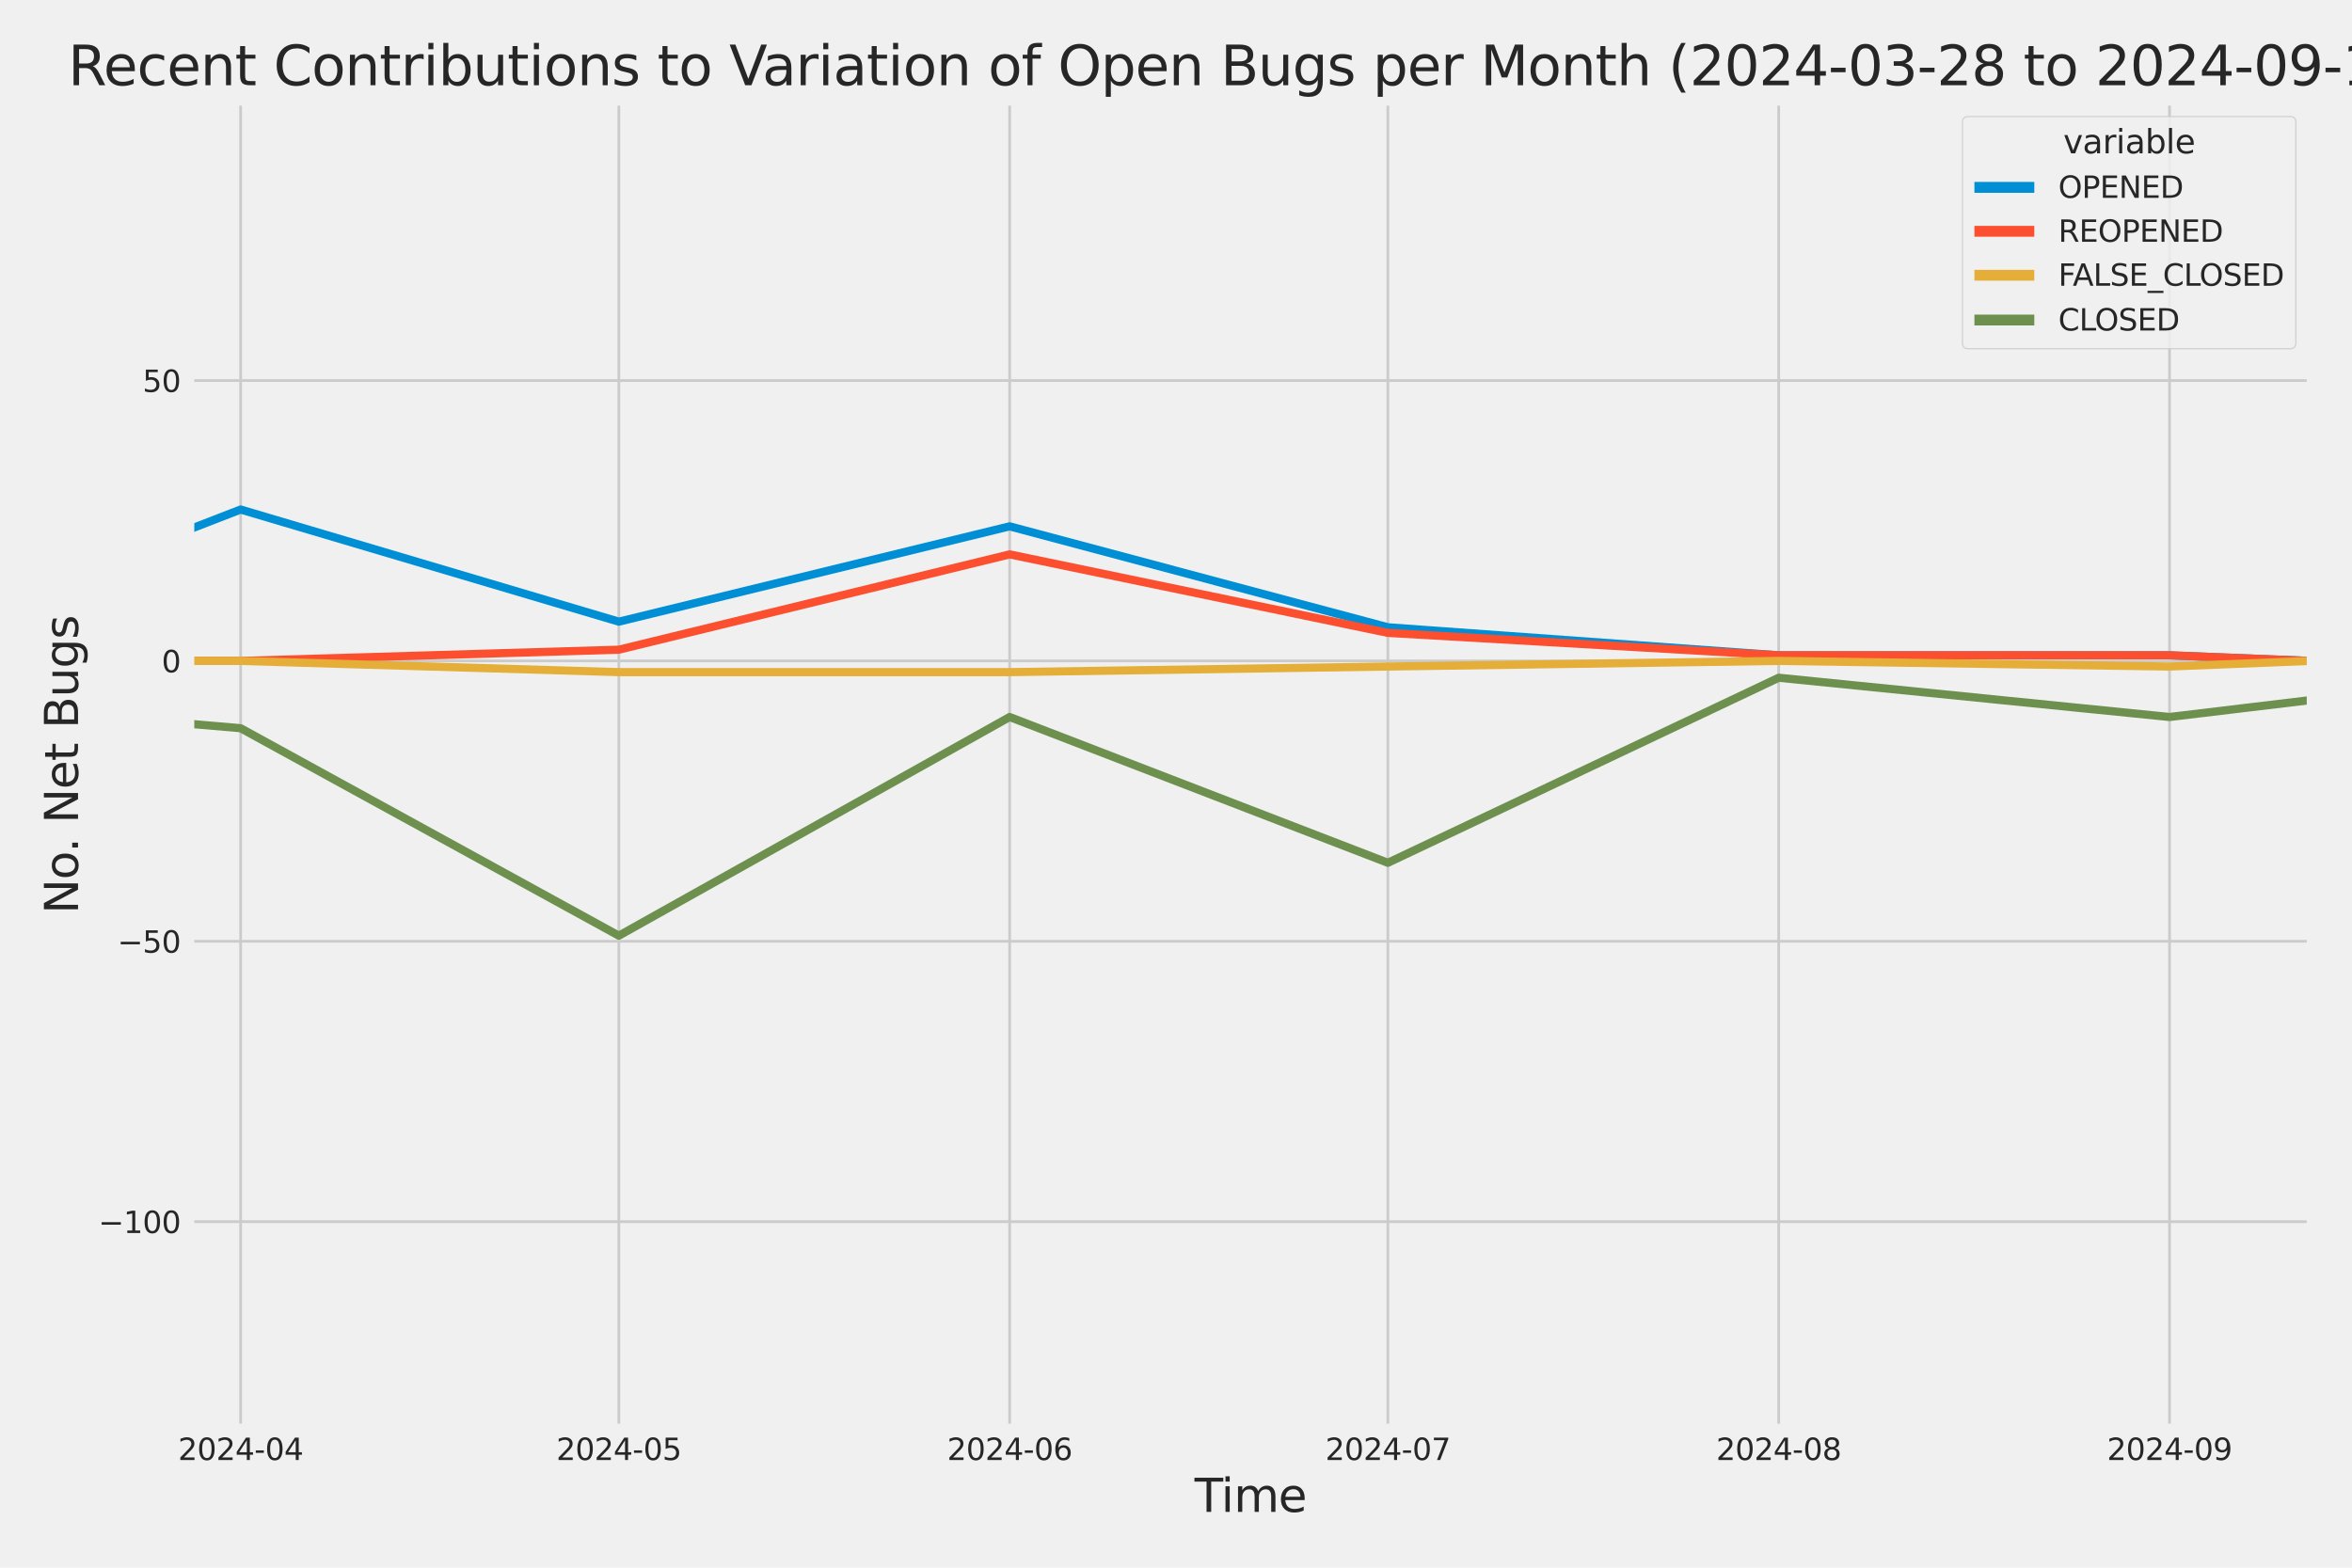 <?xml version="1.0" encoding="utf-8" standalone="no"?>
<!DOCTYPE svg PUBLIC "-//W3C//DTD SVG 1.1//EN"
  "http://www.w3.org/Graphics/SVG/1.1/DTD/svg11.dtd">
<svg xmlns:xlink="http://www.w3.org/1999/xlink" width="864pt" height="576pt" viewBox="0 0 864 576" xmlns="http://www.w3.org/2000/svg" version="1.1">
 <defs>
  <style type="text/css">*{stroke-linejoin: round; stroke-linecap: butt}</style>
 </defs>
 <g id="figure_1">
  <g id="patch_1">
   <path d="M 0 576 
L 864 576 
L 864 0 
L 0 0 
z
" style="fill: #f0f0f0"/>
  </g>
  <g id="axes_1">
   <g id="patch_2">
    <path d="M 69.87 524.58 
L 848.88 524.58 
L 848.88 37.32 
L 69.87 37.32 
z
" style="fill: #f0f0f0"/>
   </g>
   <g id="matplotlib.axis_1">
    <g id="xtick_1">
     <g id="line2d_1">
      <path d="M 88.395 524.58 
L 88.395 37.32 
" clip-path="url(#p921f46375c)" style="fill: none; stroke: #cbcbcb"/>
     </g>
     <g id="text_1">
      <!-- 2024-04 -->
      <g style="fill: #262626" transform="translate(65.414 536.438)scale(0.11 -0.11)">
       <defs>
        <path id="DejaVuSans-32" d="M 1228 531 
L 3431 531 
L 3431 0 
L 469 0 
L 469 531 
Q 828 903 1448 1529 
Q 2069 2156 2228 2338 
Q 2531 2678 2651 2914 
Q 2772 3150 2772 3378 
Q 2772 3750 2511 3984 
Q 2250 4219 1831 4219 
Q 1534 4219 1204 4116 
Q 875 4013 500 3803 
L 500 4441 
Q 881 4594 1212 4672 
Q 1544 4750 1819 4750 
Q 2544 4750 2975 4387 
Q 3406 4025 3406 3419 
Q 3406 3131 3298 2873 
Q 3191 2616 2906 2266 
Q 2828 2175 2409 1742 
Q 1991 1309 1228 531 
z
" transform="scale(0.016)"/>
        <path id="DejaVuSans-30" d="M 2034 4250 
Q 1547 4250 1301 3770 
Q 1056 3291 1056 2328 
Q 1056 1369 1301 889 
Q 1547 409 2034 409 
Q 2525 409 2770 889 
Q 3016 1369 3016 2328 
Q 3016 3291 2770 3770 
Q 2525 4250 2034 4250 
z
M 2034 4750 
Q 2819 4750 3233 4129 
Q 3647 3509 3647 2328 
Q 3647 1150 3233 529 
Q 2819 -91 2034 -91 
Q 1250 -91 836 529 
Q 422 1150 422 2328 
Q 422 3509 836 4129 
Q 1250 4750 2034 4750 
z
" transform="scale(0.016)"/>
        <path id="DejaVuSans-34" d="M 2419 4116 
L 825 1625 
L 2419 1625 
L 2419 4116 
z
M 2253 4666 
L 3047 4666 
L 3047 1625 
L 3713 1625 
L 3713 1100 
L 3047 1100 
L 3047 0 
L 2419 0 
L 2419 1100 
L 313 1100 
L 313 1709 
L 2253 4666 
z
" transform="scale(0.016)"/>
        <path id="DejaVuSans-2d" d="M 313 2009 
L 1997 2009 
L 1997 1497 
L 313 1497 
L 313 2009 
z
" transform="scale(0.016)"/>
       </defs>
       <use xlink:href="#DejaVuSans-32"/>
       <use xlink:href="#DejaVuSans-30" x="63.623"/>
       <use xlink:href="#DejaVuSans-32" x="127.246"/>
       <use xlink:href="#DejaVuSans-34" x="190.869"/>
       <use xlink:href="#DejaVuSans-2d" x="254.492"/>
       <use xlink:href="#DejaVuSans-30" x="290.576"/>
       <use xlink:href="#DejaVuSans-34" x="354.199"/>
      </g>
     </g>
    </g>
    <g id="xtick_2">
     <g id="line2d_2">
      <path d="M 227.331 524.58 
L 227.331 37.32 
" clip-path="url(#p921f46375c)" style="fill: none; stroke: #cbcbcb"/>
     </g>
     <g id="text_2">
      <!-- 2024-05 -->
      <g style="fill: #262626" transform="translate(204.351 536.438)scale(0.11 -0.11)">
       <defs>
        <path id="DejaVuSans-35" d="M 691 4666 
L 3169 4666 
L 3169 4134 
L 1269 4134 
L 1269 2991 
Q 1406 3038 1543 3061 
Q 1681 3084 1819 3084 
Q 2600 3084 3056 2656 
Q 3513 2228 3513 1497 
Q 3513 744 3044 326 
Q 2575 -91 1722 -91 
Q 1428 -91 1123 -41 
Q 819 9 494 109 
L 494 744 
Q 775 591 1075 516 
Q 1375 441 1709 441 
Q 2250 441 2565 725 
Q 2881 1009 2881 1497 
Q 2881 1984 2565 2268 
Q 2250 2553 1709 2553 
Q 1456 2553 1204 2497 
Q 953 2441 691 2322 
L 691 4666 
z
" transform="scale(0.016)"/>
       </defs>
       <use xlink:href="#DejaVuSans-32"/>
       <use xlink:href="#DejaVuSans-30" x="63.623"/>
       <use xlink:href="#DejaVuSans-32" x="127.246"/>
       <use xlink:href="#DejaVuSans-34" x="190.869"/>
       <use xlink:href="#DejaVuSans-2d" x="254.492"/>
       <use xlink:href="#DejaVuSans-30" x="290.576"/>
       <use xlink:href="#DejaVuSans-35" x="354.199"/>
      </g>
     </g>
    </g>
    <g id="xtick_3">
     <g id="line2d_3">
      <path d="M 370.899 524.58 
L 370.899 37.32 
" clip-path="url(#p921f46375c)" style="fill: none; stroke: #cbcbcb"/>
     </g>
     <g id="text_3">
      <!-- 2024-06 -->
      <g style="fill: #262626" transform="translate(347.919 536.438)scale(0.11 -0.11)">
       <defs>
        <path id="DejaVuSans-36" d="M 2113 2584 
Q 1688 2584 1439 2293 
Q 1191 2003 1191 1497 
Q 1191 994 1439 701 
Q 1688 409 2113 409 
Q 2538 409 2786 701 
Q 3034 994 3034 1497 
Q 3034 2003 2786 2293 
Q 2538 2584 2113 2584 
z
M 3366 4563 
L 3366 3988 
Q 3128 4100 2886 4159 
Q 2644 4219 2406 4219 
Q 1781 4219 1451 3797 
Q 1122 3375 1075 2522 
Q 1259 2794 1537 2939 
Q 1816 3084 2150 3084 
Q 2853 3084 3261 2657 
Q 3669 2231 3669 1497 
Q 3669 778 3244 343 
Q 2819 -91 2113 -91 
Q 1303 -91 875 529 
Q 447 1150 447 2328 
Q 447 3434 972 4092 
Q 1497 4750 2381 4750 
Q 2619 4750 2861 4703 
Q 3103 4656 3366 4563 
z
" transform="scale(0.016)"/>
       </defs>
       <use xlink:href="#DejaVuSans-32"/>
       <use xlink:href="#DejaVuSans-30" x="63.623"/>
       <use xlink:href="#DejaVuSans-32" x="127.246"/>
       <use xlink:href="#DejaVuSans-34" x="190.869"/>
       <use xlink:href="#DejaVuSans-2d" x="254.492"/>
       <use xlink:href="#DejaVuSans-30" x="290.576"/>
       <use xlink:href="#DejaVuSans-36" x="354.199"/>
      </g>
     </g>
    </g>
    <g id="xtick_4">
     <g id="line2d_4">
      <path d="M 509.836 524.58 
L 509.836 37.32 
" clip-path="url(#p921f46375c)" style="fill: none; stroke: #cbcbcb"/>
     </g>
     <g id="text_4">
      <!-- 2024-07 -->
      <g style="fill: #262626" transform="translate(486.855 536.438)scale(0.11 -0.11)">
       <defs>
        <path id="DejaVuSans-37" d="M 525 4666 
L 3525 4666 
L 3525 4397 
L 1831 0 
L 1172 0 
L 2766 4134 
L 525 4134 
L 525 4666 
z
" transform="scale(0.016)"/>
       </defs>
       <use xlink:href="#DejaVuSans-32"/>
       <use xlink:href="#DejaVuSans-30" x="63.623"/>
       <use xlink:href="#DejaVuSans-32" x="127.246"/>
       <use xlink:href="#DejaVuSans-34" x="190.869"/>
       <use xlink:href="#DejaVuSans-2d" x="254.492"/>
       <use xlink:href="#DejaVuSans-30" x="290.576"/>
       <use xlink:href="#DejaVuSans-37" x="354.199"/>
      </g>
     </g>
    </g>
    <g id="xtick_5">
     <g id="line2d_5">
      <path d="M 653.404 524.58 
L 653.404 37.32 
" clip-path="url(#p921f46375c)" style="fill: none; stroke: #cbcbcb"/>
     </g>
     <g id="text_5">
      <!-- 2024-08 -->
      <g style="fill: #262626" transform="translate(630.423 536.438)scale(0.11 -0.11)">
       <defs>
        <path id="DejaVuSans-38" d="M 2034 2216 
Q 1584 2216 1326 1975 
Q 1069 1734 1069 1313 
Q 1069 891 1326 650 
Q 1584 409 2034 409 
Q 2484 409 2743 651 
Q 3003 894 3003 1313 
Q 3003 1734 2745 1975 
Q 2488 2216 2034 2216 
z
M 1403 2484 
Q 997 2584 770 2862 
Q 544 3141 544 3541 
Q 544 4100 942 4425 
Q 1341 4750 2034 4750 
Q 2731 4750 3128 4425 
Q 3525 4100 3525 3541 
Q 3525 3141 3298 2862 
Q 3072 2584 2669 2484 
Q 3125 2378 3379 2068 
Q 3634 1759 3634 1313 
Q 3634 634 3220 271 
Q 2806 -91 2034 -91 
Q 1263 -91 848 271 
Q 434 634 434 1313 
Q 434 1759 690 2068 
Q 947 2378 1403 2484 
z
M 1172 3481 
Q 1172 3119 1398 2916 
Q 1625 2713 2034 2713 
Q 2441 2713 2670 2916 
Q 2900 3119 2900 3481 
Q 2900 3844 2670 4047 
Q 2441 4250 2034 4250 
Q 1625 4250 1398 4047 
Q 1172 3844 1172 3481 
z
" transform="scale(0.016)"/>
       </defs>
       <use xlink:href="#DejaVuSans-32"/>
       <use xlink:href="#DejaVuSans-30" x="63.623"/>
       <use xlink:href="#DejaVuSans-32" x="127.246"/>
       <use xlink:href="#DejaVuSans-34" x="190.869"/>
       <use xlink:href="#DejaVuSans-2d" x="254.492"/>
       <use xlink:href="#DejaVuSans-30" x="290.576"/>
       <use xlink:href="#DejaVuSans-38" x="354.199"/>
      </g>
     </g>
    </g>
    <g id="xtick_6">
     <g id="line2d_6">
      <path d="M 796.971 524.58 
L 796.971 37.32 
" clip-path="url(#p921f46375c)" style="fill: none; stroke: #cbcbcb"/>
     </g>
     <g id="text_6">
      <!-- 2024-09 -->
      <g style="fill: #262626" transform="translate(773.991 536.438)scale(0.11 -0.11)">
       <defs>
        <path id="DejaVuSans-39" d="M 703 97 
L 703 672 
Q 941 559 1184 500 
Q 1428 441 1663 441 
Q 2288 441 2617 861 
Q 2947 1281 2994 2138 
Q 2813 1869 2534 1725 
Q 2256 1581 1919 1581 
Q 1219 1581 811 2004 
Q 403 2428 403 3163 
Q 403 3881 828 4315 
Q 1253 4750 1959 4750 
Q 2769 4750 3195 4129 
Q 3622 3509 3622 2328 
Q 3622 1225 3098 567 
Q 2575 -91 1691 -91 
Q 1453 -91 1209 -44 
Q 966 3 703 97 
z
M 1959 2075 
Q 2384 2075 2632 2365 
Q 2881 2656 2881 3163 
Q 2881 3666 2632 3958 
Q 2384 4250 1959 4250 
Q 1534 4250 1286 3958 
Q 1038 3666 1038 3163 
Q 1038 2656 1286 2365 
Q 1534 2075 1959 2075 
z
" transform="scale(0.016)"/>
       </defs>
       <use xlink:href="#DejaVuSans-32"/>
       <use xlink:href="#DejaVuSans-30" x="63.623"/>
       <use xlink:href="#DejaVuSans-32" x="127.246"/>
       <use xlink:href="#DejaVuSans-34" x="190.869"/>
       <use xlink:href="#DejaVuSans-2d" x="254.492"/>
       <use xlink:href="#DejaVuSans-30" x="290.576"/>
       <use xlink:href="#DejaVuSans-39" x="354.199"/>
      </g>
     </g>
    </g>
    <g id="text_7">
     <!-- Time -->
     <g style="fill: #262626" transform="translate(438.823 555.491)scale(0.168 -0.168)">
      <defs>
       <path id="DejaVuSans-54" d="M -19 4666 
L 3928 4666 
L 3928 4134 
L 2272 4134 
L 2272 0 
L 1638 0 
L 1638 4134 
L -19 4134 
L -19 4666 
z
" transform="scale(0.016)"/>
       <path id="DejaVuSans-69" d="M 603 3500 
L 1178 3500 
L 1178 0 
L 603 0 
L 603 3500 
z
M 603 4863 
L 1178 4863 
L 1178 4134 
L 603 4134 
L 603 4863 
z
" transform="scale(0.016)"/>
       <path id="DejaVuSans-6d" d="M 3328 2828 
Q 3544 3216 3844 3400 
Q 4144 3584 4550 3584 
Q 5097 3584 5394 3201 
Q 5691 2819 5691 2113 
L 5691 0 
L 5113 0 
L 5113 2094 
Q 5113 2597 4934 2840 
Q 4756 3084 4391 3084 
Q 3944 3084 3684 2787 
Q 3425 2491 3425 1978 
L 3425 0 
L 2847 0 
L 2847 2094 
Q 2847 2600 2669 2842 
Q 2491 3084 2119 3084 
Q 1678 3084 1418 2786 
Q 1159 2488 1159 1978 
L 1159 0 
L 581 0 
L 581 3500 
L 1159 3500 
L 1159 2956 
Q 1356 3278 1631 3431 
Q 1906 3584 2284 3584 
Q 2666 3584 2933 3390 
Q 3200 3197 3328 2828 
z
" transform="scale(0.016)"/>
       <path id="DejaVuSans-65" d="M 3597 1894 
L 3597 1613 
L 953 1613 
Q 991 1019 1311 708 
Q 1631 397 2203 397 
Q 2534 397 2845 478 
Q 3156 559 3463 722 
L 3463 178 
Q 3153 47 2828 -22 
Q 2503 -91 2169 -91 
Q 1331 -91 842 396 
Q 353 884 353 1716 
Q 353 2575 817 3079 
Q 1281 3584 2069 3584 
Q 2775 3584 3186 3129 
Q 3597 2675 3597 1894 
z
M 3022 2063 
Q 3016 2534 2758 2815 
Q 2500 3097 2075 3097 
Q 1594 3097 1305 2825 
Q 1016 2553 972 2059 
L 3022 2063 
z
" transform="scale(0.016)"/>
      </defs>
      <use xlink:href="#DejaVuSans-54"/>
      <use xlink:href="#DejaVuSans-69" x="57.959"/>
      <use xlink:href="#DejaVuSans-6d" x="85.742"/>
      <use xlink:href="#DejaVuSans-65" x="183.154"/>
     </g>
    </g>
   </g>
   <g id="matplotlib.axis_2">
    <g id="ytick_1">
     <g id="line2d_7">
      <path d="M 69.87 448.864 
L 848.88 448.864 
" clip-path="url(#p921f46375c)" style="fill: none; stroke: #cbcbcb"/>
     </g>
     <g id="text_8">
      <!-- −100 -->
      <g style="fill: #262626" transform="translate(36.156 453.043)scale(0.11 -0.11)">
       <defs>
        <path id="DejaVuSans-2212" d="M 678 2272 
L 4684 2272 
L 4684 1741 
L 678 1741 
L 678 2272 
z
" transform="scale(0.016)"/>
        <path id="DejaVuSans-31" d="M 794 531 
L 1825 531 
L 1825 4091 
L 703 3866 
L 703 4441 
L 1819 4666 
L 2450 4666 
L 2450 531 
L 3481 531 
L 3481 0 
L 794 0 
L 794 531 
z
" transform="scale(0.016)"/>
       </defs>
       <use xlink:href="#DejaVuSans-2212"/>
       <use xlink:href="#DejaVuSans-31" x="83.789"/>
       <use xlink:href="#DejaVuSans-30" x="147.412"/>
       <use xlink:href="#DejaVuSans-30" x="211.035"/>
      </g>
     </g>
    </g>
    <g id="ytick_2">
     <g id="line2d_8">
      <path d="M 69.87 345.849 
L 848.88 345.849 
" clip-path="url(#p921f46375c)" style="fill: none; stroke: #cbcbcb"/>
     </g>
     <g id="text_9">
      <!-- −50 -->
      <g style="fill: #262626" transform="translate(43.155 350.028)scale(0.11 -0.11)">
       <use xlink:href="#DejaVuSans-2212"/>
       <use xlink:href="#DejaVuSans-35" x="83.789"/>
       <use xlink:href="#DejaVuSans-30" x="147.412"/>
      </g>
     </g>
    </g>
    <g id="ytick_3">
     <g id="line2d_9">
      <path d="M 69.87 242.835 
L 848.88 242.835 
" clip-path="url(#p921f46375c)" style="fill: none; stroke: #cbcbcb"/>
     </g>
     <g id="text_10">
      <!-- 0 -->
      <g style="fill: #262626" transform="translate(59.371 247.014)scale(0.11 -0.11)">
       <use xlink:href="#DejaVuSans-30"/>
      </g>
     </g>
    </g>
    <g id="ytick_4">
     <g id="line2d_10">
      <path d="M 69.87 139.82 
L 848.88 139.82 
" clip-path="url(#p921f46375c)" style="fill: none; stroke: #cbcbcb"/>
     </g>
     <g id="text_11">
      <!-- 50 -->
      <g style="fill: #262626" transform="translate(52.373 143.999)scale(0.11 -0.11)">
       <use xlink:href="#DejaVuSans-35"/>
       <use xlink:href="#DejaVuSans-30" x="63.623"/>
      </g>
     </g>
    </g>
    <g id="text_12">
     <!-- No. Net Bugs -->
     <g style="fill: #262626" transform="translate(28.662 335.777)rotate(-90)scale(0.168 -0.168)">
      <defs>
       <path id="DejaVuSans-4e" d="M 628 4666 
L 1478 4666 
L 3547 763 
L 3547 4666 
L 4159 4666 
L 4159 0 
L 3309 0 
L 1241 3903 
L 1241 0 
L 628 0 
L 628 4666 
z
" transform="scale(0.016)"/>
       <path id="DejaVuSans-6f" d="M 1959 3097 
Q 1497 3097 1228 2736 
Q 959 2375 959 1747 
Q 959 1119 1226 758 
Q 1494 397 1959 397 
Q 2419 397 2687 759 
Q 2956 1122 2956 1747 
Q 2956 2369 2687 2733 
Q 2419 3097 1959 3097 
z
M 1959 3584 
Q 2709 3584 3137 3096 
Q 3566 2609 3566 1747 
Q 3566 888 3137 398 
Q 2709 -91 1959 -91 
Q 1206 -91 779 398 
Q 353 888 353 1747 
Q 353 2609 779 3096 
Q 1206 3584 1959 3584 
z
" transform="scale(0.016)"/>
       <path id="DejaVuSans-2e" d="M 684 794 
L 1344 794 
L 1344 0 
L 684 0 
L 684 794 
z
" transform="scale(0.016)"/>
       <path id="DejaVuSans-20" transform="scale(0.016)"/>
       <path id="DejaVuSans-74" d="M 1172 4494 
L 1172 3500 
L 2356 3500 
L 2356 3053 
L 1172 3053 
L 1172 1153 
Q 1172 725 1289 603 
Q 1406 481 1766 481 
L 2356 481 
L 2356 0 
L 1766 0 
Q 1100 0 847 248 
Q 594 497 594 1153 
L 594 3053 
L 172 3053 
L 172 3500 
L 594 3500 
L 594 4494 
L 1172 4494 
z
" transform="scale(0.016)"/>
       <path id="DejaVuSans-42" d="M 1259 2228 
L 1259 519 
L 2272 519 
Q 2781 519 3026 730 
Q 3272 941 3272 1375 
Q 3272 1813 3026 2020 
Q 2781 2228 2272 2228 
L 1259 2228 
z
M 1259 4147 
L 1259 2741 
L 2194 2741 
Q 2656 2741 2882 2914 
Q 3109 3088 3109 3444 
Q 3109 3797 2882 3972 
Q 2656 4147 2194 4147 
L 1259 4147 
z
M 628 4666 
L 2241 4666 
Q 2963 4666 3353 4366 
Q 3744 4066 3744 3513 
Q 3744 3084 3544 2831 
Q 3344 2578 2956 2516 
Q 3422 2416 3680 2098 
Q 3938 1781 3938 1306 
Q 3938 681 3513 340 
Q 3088 0 2303 0 
L 628 0 
L 628 4666 
z
" transform="scale(0.016)"/>
       <path id="DejaVuSans-75" d="M 544 1381 
L 544 3500 
L 1119 3500 
L 1119 1403 
Q 1119 906 1312 657 
Q 1506 409 1894 409 
Q 2359 409 2629 706 
Q 2900 1003 2900 1516 
L 2900 3500 
L 3475 3500 
L 3475 0 
L 2900 0 
L 2900 538 
Q 2691 219 2414 64 
Q 2138 -91 1772 -91 
Q 1169 -91 856 284 
Q 544 659 544 1381 
z
M 1991 3584 
L 1991 3584 
z
" transform="scale(0.016)"/>
       <path id="DejaVuSans-67" d="M 2906 1791 
Q 2906 2416 2648 2759 
Q 2391 3103 1925 3103 
Q 1463 3103 1205 2759 
Q 947 2416 947 1791 
Q 947 1169 1205 825 
Q 1463 481 1925 481 
Q 2391 481 2648 825 
Q 2906 1169 2906 1791 
z
M 3481 434 
Q 3481 -459 3084 -895 
Q 2688 -1331 1869 -1331 
Q 1566 -1331 1297 -1286 
Q 1028 -1241 775 -1147 
L 775 -588 
Q 1028 -725 1275 -790 
Q 1522 -856 1778 -856 
Q 2344 -856 2625 -561 
Q 2906 -266 2906 331 
L 2906 616 
Q 2728 306 2450 153 
Q 2172 0 1784 0 
Q 1141 0 747 490 
Q 353 981 353 1791 
Q 353 2603 747 3093 
Q 1141 3584 1784 3584 
Q 2172 3584 2450 3431 
Q 2728 3278 2906 2969 
L 2906 3500 
L 3481 3500 
L 3481 434 
z
" transform="scale(0.016)"/>
       <path id="DejaVuSans-73" d="M 2834 3397 
L 2834 2853 
Q 2591 2978 2328 3040 
Q 2066 3103 1784 3103 
Q 1356 3103 1142 2972 
Q 928 2841 928 2578 
Q 928 2378 1081 2264 
Q 1234 2150 1697 2047 
L 1894 2003 
Q 2506 1872 2764 1633 
Q 3022 1394 3022 966 
Q 3022 478 2636 193 
Q 2250 -91 1575 -91 
Q 1294 -91 989 -36 
Q 684 19 347 128 
L 347 722 
Q 666 556 975 473 
Q 1284 391 1588 391 
Q 1994 391 2212 530 
Q 2431 669 2431 922 
Q 2431 1156 2273 1281 
Q 2116 1406 1581 1522 
L 1381 1569 
Q 847 1681 609 1914 
Q 372 2147 372 2553 
Q 372 3047 722 3315 
Q 1072 3584 1716 3584 
Q 2034 3584 2315 3537 
Q 2597 3491 2834 3397 
z
" transform="scale(0.016)"/>
      </defs>
      <use xlink:href="#DejaVuSans-4e"/>
      <use xlink:href="#DejaVuSans-6f" x="74.805"/>
      <use xlink:href="#DejaVuSans-2e" x="134.236"/>
      <use xlink:href="#DejaVuSans-20" x="166.023"/>
      <use xlink:href="#DejaVuSans-4e" x="197.811"/>
      <use xlink:href="#DejaVuSans-65" x="272.615"/>
      <use xlink:href="#DejaVuSans-74" x="334.139"/>
      <use xlink:href="#DejaVuSans-20" x="373.348"/>
      <use xlink:href="#DejaVuSans-42" x="405.135"/>
      <use xlink:href="#DejaVuSans-75" x="473.738"/>
      <use xlink:href="#DejaVuSans-67" x="537.117"/>
      <use xlink:href="#DejaVuSans-73" x="600.594"/>
     </g>
    </g>
   </g>
   <g id="PolyCollection_1">
    <path d="M -13161.525 228.412 
L -13161.525 228.412 
L -13022.588 226.352 
L -12879.02 230.473 
L -12735.452 238.714 
L -12596.516 162.483 
L -12452.948 189.267 
L -12314.011 185.146 
L -12170.444 213.99 
L -12026.876 121.277 
L -11897.202 207.809 
L -11753.634 185.146 
L -11614.697 205.749 
L -11471.129 189.267 
L -11332.193 172.784 
L -11188.625 220.171 
L -11045.057 218.111 
L -10906.121 224.292 
L -10762.553 100.674 
L -10623.616 176.905 
L -10480.048 220.171 
L -10336.481 224.292 
L -10206.806 226.352 
L -10063.239 230.473 
L -9924.302 211.93 
L -9780.734 213.99 
L -9641.798 216.051 
L -9498.23 220.171 
L -9354.662 216.051 
L -9215.725 230.473 
L -9072.158 170.724 
L -8933.221 183.086 
L -8789.653 216.051 
L -8646.085 230.473 
L -8516.411 203.689 
L -8372.844 201.629 
L -8233.907 193.387 
L -8090.339 148.061 
L -7951.403 98.614 
L -7807.835 193.387 
L -7664.267 191.327 
L -7525.33 203.689 
L -7381.762 205.749 
L -7242.826 158.362 
L -7099.258 84.192 
L -6955.69 197.508 
L -6821.385 209.87 
L -6677.817 183.086 
L -6538.881 226.352 
L -6395.313 176.905 
L -6256.376 183.086 
L -6112.808 110.976 
L -5969.24 199.568 
L -5830.304 150.121 
L -5686.736 168.664 
L -5547.8 181.026 
L -5404.232 59.468 
L -5260.664 164.543 
L -5130.99 178.965 
L -4987.422 158.362 
L -4848.485 172.784 
L -4704.918 170.724 
L -4565.981 172.784 
L -4422.413 166.604 
L -4278.845 185.146 
L -4139.909 178.965 
L -3996.341 139.82 
L -3857.404 61.528 
L -3713.837 187.207 
L -3570.269 172.784 
L -3440.595 205.749 
L -3297.027 92.433 
L -3158.09 106.855 
L -3014.522 170.724 
L -2875.586 127.458 
L -2732.018 160.423 
L -2588.45 185.146 
L -2449.514 187.207 
L -2305.946 205.749 
L -2167.009 209.87 
L -2023.441 226.352 
L -1879.874 216.051 
L -1750.199 220.171 
L -1606.632 216.051 
L -1467.695 220.171 
L -1324.127 220.171 
L -1185.191 205.749 
L -1041.623 218.111 
L -898.055 228.412 
L -759.118 236.654 
L -615.551 222.232 
L -476.614 197.508 
L -333.046 213.99 
L -189.478 238.714 
L -55.173 242.835 
L 88.395 187.207 
L 227.331 228.412 
L 370.899 193.387 
L 509.836 230.473 
L 653.404 240.774 
L 796.971 240.774 
L 848.494 242.835 
L 848.494 242.835 
L 848.494 242.835 
L 796.971 240.774 
L 653.404 240.774 
L 509.836 230.473 
L 370.899 193.387 
L 227.331 228.412 
L 88.395 187.207 
L -55.173 242.835 
L -189.478 238.714 
L -333.046 213.99 
L -476.614 197.508 
L -615.551 222.232 
L -759.118 236.654 
L -898.055 228.412 
L -1041.623 218.111 
L -1185.191 205.749 
L -1324.127 220.171 
L -1467.695 220.171 
L -1606.632 216.051 
L -1750.199 220.171 
L -1879.874 216.051 
L -2023.441 226.352 
L -2167.009 209.87 
L -2305.946 205.749 
L -2449.514 187.207 
L -2588.45 185.146 
L -2732.018 160.423 
L -2875.586 127.458 
L -3014.522 170.724 
L -3158.09 106.855 
L -3297.027 92.433 
L -3440.595 205.749 
L -3570.269 172.784 
L -3713.837 187.207 
L -3857.404 61.528 
L -3996.341 139.82 
L -4139.909 178.965 
L -4278.845 185.146 
L -4422.413 166.604 
L -4565.981 172.784 
L -4704.918 170.724 
L -4848.485 172.784 
L -4987.422 158.362 
L -5130.99 178.965 
L -5260.664 164.543 
L -5404.232 59.468 
L -5547.8 181.026 
L -5686.736 168.664 
L -5830.304 150.121 
L -5969.24 199.568 
L -6112.808 110.976 
L -6256.376 183.086 
L -6395.313 176.905 
L -6538.881 226.352 
L -6677.817 183.086 
L -6821.385 209.87 
L -6955.69 197.508 
L -7099.258 84.192 
L -7242.826 158.362 
L -7381.762 205.749 
L -7525.33 203.689 
L -7664.267 191.327 
L -7807.835 193.387 
L -7951.403 98.614 
L -8090.339 148.061 
L -8233.907 193.387 
L -8372.844 201.629 
L -8516.411 203.689 
L -8646.085 230.473 
L -8789.653 216.051 
L -8933.221 183.086 
L -9072.158 170.724 
L -9215.725 230.473 
L -9354.662 216.051 
L -9498.23 220.171 
L -9641.798 216.051 
L -9780.734 213.99 
L -9924.302 211.93 
L -10063.239 230.473 
L -10206.806 226.352 
L -10336.481 224.292 
L -10480.048 220.171 
L -10623.616 176.905 
L -10762.553 100.674 
L -10906.121 224.292 
L -11045.057 218.111 
L -11188.625 220.171 
L -11332.193 172.784 
L -11471.129 189.267 
L -11614.697 205.749 
L -11753.634 185.146 
L -11897.202 207.809 
L -12026.876 121.277 
L -12170.444 213.99 
L -12314.011 185.146 
L -12452.948 189.267 
L -12596.516 162.483 
L -12735.452 238.714 
L -12879.02 230.473 
L -13022.588 226.352 
L -13161.525 228.412 
z
" clip-path="url(#p921f46375c)" style="fill: #008fd5; fill-opacity: 0.2; stroke: #008fd5; stroke-opacity: 0.2; stroke-width: 0.5"/>
   </g>
   <g id="PolyCollection_2">
    <path d="M -13161.525 242.835 
L -13161.525 242.835 
L -13022.588 242.835 
L -12879.02 242.835 
L -12735.452 242.835 
L -12596.516 242.835 
L -12452.948 236.654 
L -12314.011 242.835 
L -12170.444 242.835 
L -12026.876 236.654 
L -11897.202 242.835 
L -11753.634 242.835 
L -11614.697 238.714 
L -11471.129 242.835 
L -11332.193 240.774 
L -11188.625 242.835 
L -11045.057 238.714 
L -10906.121 240.774 
L -10762.553 207.809 
L -10623.616 230.473 
L -10480.048 242.835 
L -10336.481 242.835 
L -10206.806 242.835 
L -10063.239 242.835 
L -9924.302 242.835 
L -9780.734 240.774 
L -9641.798 242.835 
L -9498.23 242.835 
L -9354.662 238.714 
L -9215.725 238.714 
L -9072.158 242.835 
L -8933.221 242.835 
L -8789.653 238.714 
L -8646.085 242.835 
L -8516.411 236.654 
L -8372.844 242.835 
L -8233.907 242.835 
L -8090.339 230.473 
L -7951.403 218.111 
L -7807.835 238.714 
L -7664.267 240.774 
L -7525.33 240.774 
L -7381.762 232.533 
L -7242.826 238.714 
L -7099.258 224.292 
L -6955.69 242.835 
L -6821.385 242.835 
L -6677.817 240.774 
L -6538.881 242.835 
L -6395.313 242.835 
L -6256.376 238.714 
L -6112.808 236.654 
L -5969.24 238.714 
L -5830.304 242.835 
L -5686.736 234.593 
L -5547.8 232.533 
L -5404.232 240.774 
L -5260.664 234.593 
L -5130.99 232.533 
L -4987.422 218.111 
L -4848.485 224.292 
L -4704.918 240.774 
L -4565.981 240.774 
L -4422.413 236.654 
L -4278.845 234.593 
L -4139.909 242.835 
L -3996.341 213.99 
L -3857.404 242.835 
L -3713.837 216.051 
L -3570.269 240.774 
L -3440.595 234.593 
L -3297.027 234.593 
L -3158.09 232.533 
L -3014.522 242.835 
L -2875.586 201.629 
L -2732.018 230.473 
L -2588.45 232.533 
L -2449.514 224.292 
L -2305.946 226.352 
L -2167.009 224.292 
L -2023.441 240.774 
L -1879.874 232.533 
L -1750.199 238.714 
L -1606.632 230.473 
L -1467.695 242.835 
L -1324.127 234.593 
L -1185.191 240.774 
L -1041.623 242.835 
L -898.055 242.835 
L -759.118 242.835 
L -615.551 242.835 
L -476.614 242.835 
L -333.046 242.835 
L -189.478 242.835 
L -55.173 242.835 
L 88.395 242.835 
L 227.331 238.714 
L 370.899 203.689 
L 509.836 232.533 
L 653.404 240.774 
L 796.971 240.774 
L 848.494 242.835 
L 848.494 242.835 
L 848.494 242.835 
L 796.971 240.774 
L 653.404 240.774 
L 509.836 232.533 
L 370.899 203.689 
L 227.331 238.714 
L 88.395 242.835 
L -55.173 242.835 
L -189.478 242.835 
L -333.046 242.835 
L -476.614 242.835 
L -615.551 242.835 
L -759.118 242.835 
L -898.055 242.835 
L -1041.623 242.835 
L -1185.191 240.774 
L -1324.127 234.593 
L -1467.695 242.835 
L -1606.632 230.473 
L -1750.199 238.714 
L -1879.874 232.533 
L -2023.441 240.774 
L -2167.009 224.292 
L -2305.946 226.352 
L -2449.514 224.292 
L -2588.45 232.533 
L -2732.018 230.473 
L -2875.586 201.629 
L -3014.522 242.835 
L -3158.09 232.533 
L -3297.027 234.593 
L -3440.595 234.593 
L -3570.269 240.774 
L -3713.837 216.051 
L -3857.404 242.835 
L -3996.341 213.99 
L -4139.909 242.835 
L -4278.845 234.593 
L -4422.413 236.654 
L -4565.981 240.774 
L -4704.918 240.774 
L -4848.485 224.292 
L -4987.422 218.111 
L -5130.99 232.533 
L -5260.664 234.593 
L -5404.232 240.774 
L -5547.8 232.533 
L -5686.736 234.593 
L -5830.304 242.835 
L -5969.24 238.714 
L -6112.808 236.654 
L -6256.376 238.714 
L -6395.313 242.835 
L -6538.881 242.835 
L -6677.817 240.774 
L -6821.385 242.835 
L -6955.69 242.835 
L -7099.258 224.292 
L -7242.826 238.714 
L -7381.762 232.533 
L -7525.33 240.774 
L -7664.267 240.774 
L -7807.835 238.714 
L -7951.403 218.111 
L -8090.339 230.473 
L -8233.907 242.835 
L -8372.844 242.835 
L -8516.411 236.654 
L -8646.085 242.835 
L -8789.653 238.714 
L -8933.221 242.835 
L -9072.158 242.835 
L -9215.725 238.714 
L -9354.662 238.714 
L -9498.23 242.835 
L -9641.798 242.835 
L -9780.734 240.774 
L -9924.302 242.835 
L -10063.239 242.835 
L -10206.806 242.835 
L -10336.481 242.835 
L -10480.048 242.835 
L -10623.616 230.473 
L -10762.553 207.809 
L -10906.121 240.774 
L -11045.057 238.714 
L -11188.625 242.835 
L -11332.193 240.774 
L -11471.129 242.835 
L -11614.697 238.714 
L -11753.634 242.835 
L -11897.202 242.835 
L -12026.876 236.654 
L -12170.444 242.835 
L -12314.011 242.835 
L -12452.948 236.654 
L -12596.516 242.835 
L -12735.452 242.835 
L -12879.02 242.835 
L -13022.588 242.835 
L -13161.525 242.835 
z
" clip-path="url(#p921f46375c)" style="fill: #fc4f30; fill-opacity: 0.2; stroke: #fc4f30; stroke-opacity: 0.2; stroke-width: 0.5"/>
   </g>
   <g id="PolyCollection_3">
    <path d="M -13161.525 242.835 
L -13161.525 242.835 
L -13022.588 242.835 
L -12879.02 242.835 
L -12735.452 242.835 
L -12596.516 242.835 
L -12452.948 246.955 
L -12314.011 242.835 
L -12170.444 242.835 
L -12026.876 246.955 
L -11897.202 242.835 
L -11753.634 242.835 
L -11614.697 246.955 
L -11471.129 242.835 
L -11332.193 242.835 
L -11188.625 242.835 
L -11045.057 244.895 
L -10906.121 244.895 
L -10762.553 269.618 
L -10623.616 246.955 
L -10480.048 242.835 
L -10336.481 242.835 
L -10206.806 242.835 
L -10063.239 242.835 
L -9924.302 242.835 
L -9780.734 244.895 
L -9641.798 242.835 
L -9498.23 242.835 
L -9354.662 244.895 
L -9215.725 244.895 
L -9072.158 242.835 
L -8933.221 242.835 
L -8789.653 242.835 
L -8646.085 242.835 
L -8516.411 246.955 
L -8372.844 242.835 
L -8233.907 242.835 
L -8090.339 251.076 
L -7951.403 265.498 
L -7807.835 246.955 
L -7664.267 244.895 
L -7525.33 242.835 
L -7381.762 246.955 
L -7242.826 246.955 
L -7099.258 257.257 
L -6955.69 242.835 
L -6821.385 242.835 
L -6677.817 244.895 
L -6538.881 242.835 
L -6395.313 242.835 
L -6256.376 242.835 
L -6112.808 249.015 
L -5969.24 244.895 
L -5830.304 242.835 
L -5686.736 249.015 
L -5547.8 242.835 
L -5404.232 244.895 
L -5260.664 246.955 
L -5130.99 251.076 
L -4987.422 255.196 
L -4848.485 255.196 
L -4704.918 244.895 
L -4565.981 244.895 
L -4422.413 246.955 
L -4278.845 244.895 
L -4139.909 242.835 
L -3996.341 257.257 
L -3857.404 242.835 
L -3713.837 253.136 
L -3570.269 244.895 
L -3440.595 251.076 
L -3297.027 246.955 
L -3158.09 246.955 
L -3014.522 242.835 
L -2875.586 281.98 
L -2732.018 249.015 
L -2588.45 249.015 
L -2449.514 251.076 
L -2305.946 246.955 
L -2167.009 257.257 
L -2023.441 244.895 
L -1879.874 244.895 
L -1750.199 242.835 
L -1606.632 251.076 
L -1467.695 242.835 
L -1324.127 244.895 
L -1185.191 242.835 
L -1041.623 242.835 
L -898.055 242.835 
L -759.118 242.835 
L -615.551 242.835 
L -476.614 242.835 
L -333.046 242.835 
L -189.478 242.835 
L -55.173 242.835 
L 88.395 242.835 
L 227.331 246.955 
L 370.899 246.955 
L 509.836 244.895 
L 653.404 242.835 
L 796.971 244.895 
L 848.494 242.835 
L 848.494 242.835 
L 848.494 242.835 
L 796.971 244.895 
L 653.404 242.835 
L 509.836 244.895 
L 370.899 246.955 
L 227.331 246.955 
L 88.395 242.835 
L -55.173 242.835 
L -189.478 242.835 
L -333.046 242.835 
L -476.614 242.835 
L -615.551 242.835 
L -759.118 242.835 
L -898.055 242.835 
L -1041.623 242.835 
L -1185.191 242.835 
L -1324.127 244.895 
L -1467.695 242.835 
L -1606.632 251.076 
L -1750.199 242.835 
L -1879.874 244.895 
L -2023.441 244.895 
L -2167.009 257.257 
L -2305.946 246.955 
L -2449.514 251.076 
L -2588.45 249.015 
L -2732.018 249.015 
L -2875.586 281.98 
L -3014.522 242.835 
L -3158.09 246.955 
L -3297.027 246.955 
L -3440.595 251.076 
L -3570.269 244.895 
L -3713.837 253.136 
L -3857.404 242.835 
L -3996.341 257.257 
L -4139.909 242.835 
L -4278.845 244.895 
L -4422.413 246.955 
L -4565.981 244.895 
L -4704.918 244.895 
L -4848.485 255.196 
L -4987.422 255.196 
L -5130.99 251.076 
L -5260.664 246.955 
L -5404.232 244.895 
L -5547.8 242.835 
L -5686.736 249.015 
L -5830.304 242.835 
L -5969.24 244.895 
L -6112.808 249.015 
L -6256.376 242.835 
L -6395.313 242.835 
L -6538.881 242.835 
L -6677.817 244.895 
L -6821.385 242.835 
L -6955.69 242.835 
L -7099.258 257.257 
L -7242.826 246.955 
L -7381.762 246.955 
L -7525.33 242.835 
L -7664.267 244.895 
L -7807.835 246.955 
L -7951.403 265.498 
L -8090.339 251.076 
L -8233.907 242.835 
L -8372.844 242.835 
L -8516.411 246.955 
L -8646.085 242.835 
L -8789.653 242.835 
L -8933.221 242.835 
L -9072.158 242.835 
L -9215.725 244.895 
L -9354.662 244.895 
L -9498.23 242.835 
L -9641.798 242.835 
L -9780.734 244.895 
L -9924.302 242.835 
L -10063.239 242.835 
L -10206.806 242.835 
L -10336.481 242.835 
L -10480.048 242.835 
L -10623.616 246.955 
L -10762.553 269.618 
L -10906.121 244.895 
L -11045.057 244.895 
L -11188.625 242.835 
L -11332.193 242.835 
L -11471.129 242.835 
L -11614.697 246.955 
L -11753.634 242.835 
L -11897.202 242.835 
L -12026.876 246.955 
L -12170.444 242.835 
L -12314.011 242.835 
L -12452.948 246.955 
L -12596.516 242.835 
L -12735.452 242.835 
L -12879.02 242.835 
L -13022.588 242.835 
L -13161.525 242.835 
z
" clip-path="url(#p921f46375c)" style="fill: #e5ae38; fill-opacity: 0.2; stroke: #e5ae38; stroke-opacity: 0.2; stroke-width: 0.5"/>
   </g>
   <g id="PolyCollection_4">
    <path d="M -13161.525 249.015 
L -13161.525 249.015 
L -13022.588 259.317 
L -12879.02 246.955 
L -12735.452 242.835 
L -12596.516 288.161 
L -12452.948 300.523 
L -12314.011 265.498 
L -12170.444 269.618 
L -12026.876 331.427 
L -11897.202 290.221 
L -11753.634 312.885 
L -11614.697 277.86 
L -11471.129 298.463 
L -11332.193 284.04 
L -11188.625 255.196 
L -11045.057 253.136 
L -10906.121 253.136 
L -10762.553 407.658 
L -10623.616 261.377 
L -10480.048 255.196 
L -10336.481 244.895 
L -10206.806 249.015 
L -10063.239 244.895 
L -9924.302 358.211 
L -9780.734 255.196 
L -9641.798 249.015 
L -9498.23 249.015 
L -9354.662 269.618 
L -9215.725 257.257 
L -9072.158 263.437 
L -8933.221 294.342 
L -8789.653 257.257 
L -8646.085 261.377 
L -8516.411 281.98 
L -8372.844 263.437 
L -8233.907 265.498 
L -8090.339 306.704 
L -7951.403 420.02 
L -7807.835 310.824 
L -7664.267 296.402 
L -7525.33 259.317 
L -7381.762 265.498 
L -7242.826 341.729 
L -7099.258 422.08 
L -6955.69 269.618 
L -6821.385 279.92 
L -6677.817 277.86 
L -6538.881 288.161 
L -6395.313 306.704 
L -6256.376 395.296 
L -6112.808 347.91 
L -5969.24 261.377 
L -5830.304 308.764 
L -5686.736 380.874 
L -5547.8 269.618 
L -5404.232 284.04 
L -5260.664 325.246 
L -5130.99 308.764 
L -4987.422 302.583 
L -4848.485 339.668 
L -4704.918 296.402 
L -4565.981 413.839 
L -4422.413 312.885 
L -4278.845 360.271 
L -4139.909 310.824 
L -3996.341 308.764 
L -3857.404 436.502 
L -3713.837 319.065 
L -3570.269 308.764 
L -3440.595 277.86 
L -3297.027 319.065 
L -3158.09 317.005 
L -3014.522 387.055 
L -2875.586 502.432 
L -2732.018 286.101 
L -2588.45 319.065 
L -2449.514 335.548 
L -2305.946 267.558 
L -2167.009 308.764 
L -2023.441 298.463 
L -1879.874 279.92 
L -1750.199 261.377 
L -1606.632 277.86 
L -1467.695 246.955 
L -1324.127 251.076 
L -1185.191 275.799 
L -1041.623 277.86 
L -898.055 257.257 
L -759.118 246.955 
L -615.551 246.955 
L -476.614 281.98 
L -333.046 242.835 
L -189.478 253.136 
L -55.173 255.196 
L 88.395 267.558 
L 227.331 343.789 
L 370.899 263.437 
L 509.836 317.005 
L 653.404 249.015 
L 796.971 263.437 
L 848.494 257.257 
L 848.494 257.257 
L 848.494 257.257 
L 796.971 263.437 
L 653.404 249.015 
L 509.836 317.005 
L 370.899 263.437 
L 227.331 343.789 
L 88.395 267.558 
L -55.173 255.196 
L -189.478 253.136 
L -333.046 242.835 
L -476.614 281.98 
L -615.551 246.955 
L -759.118 246.955 
L -898.055 257.257 
L -1041.623 277.86 
L -1185.191 275.799 
L -1324.127 251.076 
L -1467.695 246.955 
L -1606.632 277.86 
L -1750.199 261.377 
L -1879.874 279.92 
L -2023.441 298.463 
L -2167.009 308.764 
L -2305.946 267.558 
L -2449.514 335.548 
L -2588.45 319.065 
L -2732.018 286.101 
L -2875.586 502.432 
L -3014.522 387.055 
L -3158.09 317.005 
L -3297.027 319.065 
L -3440.595 277.86 
L -3570.269 308.764 
L -3713.837 319.065 
L -3857.404 436.502 
L -3996.341 308.764 
L -4139.909 310.824 
L -4278.845 360.271 
L -4422.413 312.885 
L -4565.981 413.839 
L -4704.918 296.402 
L -4848.485 339.668 
L -4987.422 302.583 
L -5130.99 308.764 
L -5260.664 325.246 
L -5404.232 284.04 
L -5547.8 269.618 
L -5686.736 380.874 
L -5830.304 308.764 
L -5969.24 261.377 
L -6112.808 347.91 
L -6256.376 395.296 
L -6395.313 306.704 
L -6538.881 288.161 
L -6677.817 277.86 
L -6821.385 279.92 
L -6955.69 269.618 
L -7099.258 422.08 
L -7242.826 341.729 
L -7381.762 265.498 
L -7525.33 259.317 
L -7664.267 296.402 
L -7807.835 310.824 
L -7951.403 420.02 
L -8090.339 306.704 
L -8233.907 265.498 
L -8372.844 263.437 
L -8516.411 281.98 
L -8646.085 261.377 
L -8789.653 257.257 
L -8933.221 294.342 
L -9072.158 263.437 
L -9215.725 257.257 
L -9354.662 269.618 
L -9498.23 249.015 
L -9641.798 249.015 
L -9780.734 255.196 
L -9924.302 358.211 
L -10063.239 244.895 
L -10206.806 249.015 
L -10336.481 244.895 
L -10480.048 255.196 
L -10623.616 261.377 
L -10762.553 407.658 
L -10906.121 253.136 
L -11045.057 253.136 
L -11188.625 255.196 
L -11332.193 284.04 
L -11471.129 298.463 
L -11614.697 277.86 
L -11753.634 312.885 
L -11897.202 290.221 
L -12026.876 331.427 
L -12170.444 269.618 
L -12314.011 265.498 
L -12452.948 300.523 
L -12596.516 288.161 
L -12735.452 242.835 
L -12879.02 246.955 
L -13022.588 259.317 
L -13161.525 249.015 
z
" clip-path="url(#p921f46375c)" style="fill: #6d904f; fill-opacity: 0.2; stroke: #6d904f; stroke-opacity: 0.2; stroke-width: 0.5"/>
   </g>
   <g id="line2d_11">
    <path d="M -1 221.844 
L 88.395 187.207 
L 227.331 228.412 
L 370.899 193.387 
L 509.836 230.473 
L 653.404 240.774 
L 796.971 240.774 
L 848.494 242.835 
" clip-path="url(#p921f46375c)" style="fill: none; stroke: #008fd5; stroke-width: 3"/>
   </g>
   <g id="line2d_12">
    <path d="M -1 242.835 
L 88.395 242.835 
L 227.331 238.714 
L 370.899 203.689 
L 509.836 232.533 
L 653.404 240.774 
L 796.971 240.774 
L 848.494 242.835 
" clip-path="url(#p921f46375c)" style="fill: none; stroke: #fc4f30; stroke-width: 3"/>
   </g>
   <g id="line2d_13">
    <path d="M -1 242.835 
L 88.395 242.835 
L 227.331 246.955 
L 370.899 246.955 
L 509.836 244.895 
L 653.404 242.835 
L 796.971 244.895 
L 848.494 242.835 
" clip-path="url(#p921f46375c)" style="fill: none; stroke: #e5ae38; stroke-width: 3"/>
   </g>
   <g id="line2d_14">
    <path d="M -1 259.861 
L 88.395 267.558 
L 227.331 343.789 
L 370.899 263.437 
L 509.836 317.005 
L 653.404 249.015 
L 796.971 263.437 
L 848.494 257.257 
" clip-path="url(#p921f46375c)" style="fill: none; stroke: #6d904f; stroke-width: 3"/>
   </g>
   <g id="line2d_15"/>
   <g id="line2d_16"/>
   <g id="line2d_17"/>
   <g id="line2d_18"/>
   <g id="patch_3">
    <path d="M 69.87 524.58 
L 69.87 37.32 
" style="fill: none; stroke: #f0f0f0; stroke-width: 3; stroke-linejoin: miter; stroke-linecap: square"/>
   </g>
   <g id="patch_4">
    <path d="M 848.88 524.58 
L 848.88 37.32 
" style="fill: none; stroke: #f0f0f0; stroke-width: 3; stroke-linejoin: miter; stroke-linecap: square"/>
   </g>
   <g id="patch_5">
    <path d="M 69.87 524.58 
L 848.88 524.58 
" style="fill: none; stroke: #f0f0f0; stroke-width: 3; stroke-linejoin: miter; stroke-linecap: square"/>
   </g>
   <g id="patch_6">
    <path d="M 69.87 37.32 
L 848.88 37.32 
" style="fill: none; stroke: #f0f0f0; stroke-width: 3; stroke-linejoin: miter; stroke-linecap: square"/>
   </g>
   <g id="text_13">
    <!-- Recent Contributions to Variation of Open Bugs per Month (2024-03-28 to 2024-09-12) -->
    <g style="fill: #262626" transform="translate(25.017 31.32)scale(0.2 -0.2)">
     <defs>
      <path id="DejaVuSans-52" d="M 2841 2188 
Q 3044 2119 3236 1894 
Q 3428 1669 3622 1275 
L 4263 0 
L 3584 0 
L 2988 1197 
Q 2756 1666 2539 1819 
Q 2322 1972 1947 1972 
L 1259 1972 
L 1259 0 
L 628 0 
L 628 4666 
L 2053 4666 
Q 2853 4666 3247 4331 
Q 3641 3997 3641 3322 
Q 3641 2881 3436 2590 
Q 3231 2300 2841 2188 
z
M 1259 4147 
L 1259 2491 
L 2053 2491 
Q 2509 2491 2742 2702 
Q 2975 2913 2975 3322 
Q 2975 3731 2742 3939 
Q 2509 4147 2053 4147 
L 1259 4147 
z
" transform="scale(0.016)"/>
      <path id="DejaVuSans-63" d="M 3122 3366 
L 3122 2828 
Q 2878 2963 2633 3030 
Q 2388 3097 2138 3097 
Q 1578 3097 1268 2742 
Q 959 2388 959 1747 
Q 959 1106 1268 751 
Q 1578 397 2138 397 
Q 2388 397 2633 464 
Q 2878 531 3122 666 
L 3122 134 
Q 2881 22 2623 -34 
Q 2366 -91 2075 -91 
Q 1284 -91 818 406 
Q 353 903 353 1747 
Q 353 2603 823 3093 
Q 1294 3584 2113 3584 
Q 2378 3584 2631 3529 
Q 2884 3475 3122 3366 
z
" transform="scale(0.016)"/>
      <path id="DejaVuSans-6e" d="M 3513 2113 
L 3513 0 
L 2938 0 
L 2938 2094 
Q 2938 2591 2744 2837 
Q 2550 3084 2163 3084 
Q 1697 3084 1428 2787 
Q 1159 2491 1159 1978 
L 1159 0 
L 581 0 
L 581 3500 
L 1159 3500 
L 1159 2956 
Q 1366 3272 1645 3428 
Q 1925 3584 2291 3584 
Q 2894 3584 3203 3211 
Q 3513 2838 3513 2113 
z
" transform="scale(0.016)"/>
      <path id="DejaVuSans-43" d="M 4122 4306 
L 4122 3641 
Q 3803 3938 3442 4084 
Q 3081 4231 2675 4231 
Q 1875 4231 1450 3742 
Q 1025 3253 1025 2328 
Q 1025 1406 1450 917 
Q 1875 428 2675 428 
Q 3081 428 3442 575 
Q 3803 722 4122 1019 
L 4122 359 
Q 3791 134 3420 21 
Q 3050 -91 2638 -91 
Q 1578 -91 968 557 
Q 359 1206 359 2328 
Q 359 3453 968 4101 
Q 1578 4750 2638 4750 
Q 3056 4750 3426 4639 
Q 3797 4528 4122 4306 
z
" transform="scale(0.016)"/>
      <path id="DejaVuSans-72" d="M 2631 2963 
Q 2534 3019 2420 3045 
Q 2306 3072 2169 3072 
Q 1681 3072 1420 2755 
Q 1159 2438 1159 1844 
L 1159 0 
L 581 0 
L 581 3500 
L 1159 3500 
L 1159 2956 
Q 1341 3275 1631 3429 
Q 1922 3584 2338 3584 
Q 2397 3584 2469 3576 
Q 2541 3569 2628 3553 
L 2631 2963 
z
" transform="scale(0.016)"/>
      <path id="DejaVuSans-62" d="M 3116 1747 
Q 3116 2381 2855 2742 
Q 2594 3103 2138 3103 
Q 1681 3103 1420 2742 
Q 1159 2381 1159 1747 
Q 1159 1113 1420 752 
Q 1681 391 2138 391 
Q 2594 391 2855 752 
Q 3116 1113 3116 1747 
z
M 1159 2969 
Q 1341 3281 1617 3432 
Q 1894 3584 2278 3584 
Q 2916 3584 3314 3078 
Q 3713 2572 3713 1747 
Q 3713 922 3314 415 
Q 2916 -91 2278 -91 
Q 1894 -91 1617 61 
Q 1341 213 1159 525 
L 1159 0 
L 581 0 
L 581 4863 
L 1159 4863 
L 1159 2969 
z
" transform="scale(0.016)"/>
      <path id="DejaVuSans-56" d="M 1831 0 
L 50 4666 
L 709 4666 
L 2188 738 
L 3669 4666 
L 4325 4666 
L 2547 0 
L 1831 0 
z
" transform="scale(0.016)"/>
      <path id="DejaVuSans-61" d="M 2194 1759 
Q 1497 1759 1228 1600 
Q 959 1441 959 1056 
Q 959 750 1161 570 
Q 1363 391 1709 391 
Q 2188 391 2477 730 
Q 2766 1069 2766 1631 
L 2766 1759 
L 2194 1759 
z
M 3341 1997 
L 3341 0 
L 2766 0 
L 2766 531 
Q 2569 213 2275 61 
Q 1981 -91 1556 -91 
Q 1019 -91 701 211 
Q 384 513 384 1019 
Q 384 1609 779 1909 
Q 1175 2209 1959 2209 
L 2766 2209 
L 2766 2266 
Q 2766 2663 2505 2880 
Q 2244 3097 1772 3097 
Q 1472 3097 1187 3025 
Q 903 2953 641 2809 
L 641 3341 
Q 956 3463 1253 3523 
Q 1550 3584 1831 3584 
Q 2591 3584 2966 3190 
Q 3341 2797 3341 1997 
z
" transform="scale(0.016)"/>
      <path id="DejaVuSans-66" d="M 2375 4863 
L 2375 4384 
L 1825 4384 
Q 1516 4384 1395 4259 
Q 1275 4134 1275 3809 
L 1275 3500 
L 2222 3500 
L 2222 3053 
L 1275 3053 
L 1275 0 
L 697 0 
L 697 3053 
L 147 3053 
L 147 3500 
L 697 3500 
L 697 3744 
Q 697 4328 969 4595 
Q 1241 4863 1831 4863 
L 2375 4863 
z
" transform="scale(0.016)"/>
      <path id="DejaVuSans-4f" d="M 2522 4238 
Q 1834 4238 1429 3725 
Q 1025 3213 1025 2328 
Q 1025 1447 1429 934 
Q 1834 422 2522 422 
Q 3209 422 3611 934 
Q 4013 1447 4013 2328 
Q 4013 3213 3611 3725 
Q 3209 4238 2522 4238 
z
M 2522 4750 
Q 3503 4750 4090 4092 
Q 4678 3434 4678 2328 
Q 4678 1225 4090 567 
Q 3503 -91 2522 -91 
Q 1538 -91 948 565 
Q 359 1222 359 2328 
Q 359 3434 948 4092 
Q 1538 4750 2522 4750 
z
" transform="scale(0.016)"/>
      <path id="DejaVuSans-70" d="M 1159 525 
L 1159 -1331 
L 581 -1331 
L 581 3500 
L 1159 3500 
L 1159 2969 
Q 1341 3281 1617 3432 
Q 1894 3584 2278 3584 
Q 2916 3584 3314 3078 
Q 3713 2572 3713 1747 
Q 3713 922 3314 415 
Q 2916 -91 2278 -91 
Q 1894 -91 1617 61 
Q 1341 213 1159 525 
z
M 3116 1747 
Q 3116 2381 2855 2742 
Q 2594 3103 2138 3103 
Q 1681 3103 1420 2742 
Q 1159 2381 1159 1747 
Q 1159 1113 1420 752 
Q 1681 391 2138 391 
Q 2594 391 2855 752 
Q 3116 1113 3116 1747 
z
" transform="scale(0.016)"/>
      <path id="DejaVuSans-4d" d="M 628 4666 
L 1569 4666 
L 2759 1491 
L 3956 4666 
L 4897 4666 
L 4897 0 
L 4281 0 
L 4281 4097 
L 3078 897 
L 2444 897 
L 1241 4097 
L 1241 0 
L 628 0 
L 628 4666 
z
" transform="scale(0.016)"/>
      <path id="DejaVuSans-68" d="M 3513 2113 
L 3513 0 
L 2938 0 
L 2938 2094 
Q 2938 2591 2744 2837 
Q 2550 3084 2163 3084 
Q 1697 3084 1428 2787 
Q 1159 2491 1159 1978 
L 1159 0 
L 581 0 
L 581 4863 
L 1159 4863 
L 1159 2956 
Q 1366 3272 1645 3428 
Q 1925 3584 2291 3584 
Q 2894 3584 3203 3211 
Q 3513 2838 3513 2113 
z
" transform="scale(0.016)"/>
      <path id="DejaVuSans-28" d="M 1984 4856 
Q 1566 4138 1362 3434 
Q 1159 2731 1159 2009 
Q 1159 1288 1364 580 
Q 1569 -128 1984 -844 
L 1484 -844 
Q 1016 -109 783 600 
Q 550 1309 550 2009 
Q 550 2706 781 3412 
Q 1013 4119 1484 4856 
L 1984 4856 
z
" transform="scale(0.016)"/>
      <path id="DejaVuSans-33" d="M 2597 2516 
Q 3050 2419 3304 2112 
Q 3559 1806 3559 1356 
Q 3559 666 3084 287 
Q 2609 -91 1734 -91 
Q 1441 -91 1130 -33 
Q 819 25 488 141 
L 488 750 
Q 750 597 1062 519 
Q 1375 441 1716 441 
Q 2309 441 2620 675 
Q 2931 909 2931 1356 
Q 2931 1769 2642 2001 
Q 2353 2234 1838 2234 
L 1294 2234 
L 1294 2753 
L 1863 2753 
Q 2328 2753 2575 2939 
Q 2822 3125 2822 3475 
Q 2822 3834 2567 4026 
Q 2313 4219 1838 4219 
Q 1578 4219 1281 4162 
Q 984 4106 628 3988 
L 628 4550 
Q 988 4650 1302 4700 
Q 1616 4750 1894 4750 
Q 2613 4750 3031 4423 
Q 3450 4097 3450 3541 
Q 3450 3153 3228 2886 
Q 3006 2619 2597 2516 
z
" transform="scale(0.016)"/>
      <path id="DejaVuSans-29" d="M 513 4856 
L 1013 4856 
Q 1481 4119 1714 3412 
Q 1947 2706 1947 2009 
Q 1947 1309 1714 600 
Q 1481 -109 1013 -844 
L 513 -844 
Q 928 -128 1133 580 
Q 1338 1288 1338 2009 
Q 1338 2731 1133 3434 
Q 928 4138 513 4856 
z
" transform="scale(0.016)"/>
     </defs>
     <use xlink:href="#DejaVuSans-52"/>
     <use xlink:href="#DejaVuSans-65" x="64.982"/>
     <use xlink:href="#DejaVuSans-63" x="126.506"/>
     <use xlink:href="#DejaVuSans-65" x="181.486"/>
     <use xlink:href="#DejaVuSans-6e" x="243.01"/>
     <use xlink:href="#DejaVuSans-74" x="306.389"/>
     <use xlink:href="#DejaVuSans-20" x="345.598"/>
     <use xlink:href="#DejaVuSans-43" x="377.385"/>
     <use xlink:href="#DejaVuSans-6f" x="447.209"/>
     <use xlink:href="#DejaVuSans-6e" x="508.391"/>
     <use xlink:href="#DejaVuSans-74" x="571.77"/>
     <use xlink:href="#DejaVuSans-72" x="610.979"/>
     <use xlink:href="#DejaVuSans-69" x="652.092"/>
     <use xlink:href="#DejaVuSans-62" x="679.875"/>
     <use xlink:href="#DejaVuSans-75" x="743.352"/>
     <use xlink:href="#DejaVuSans-74" x="806.73"/>
     <use xlink:href="#DejaVuSans-69" x="845.939"/>
     <use xlink:href="#DejaVuSans-6f" x="873.723"/>
     <use xlink:href="#DejaVuSans-6e" x="934.904"/>
     <use xlink:href="#DejaVuSans-73" x="998.283"/>
     <use xlink:href="#DejaVuSans-20" x="1050.383"/>
     <use xlink:href="#DejaVuSans-74" x="1082.17"/>
     <use xlink:href="#DejaVuSans-6f" x="1121.379"/>
     <use xlink:href="#DejaVuSans-20" x="1182.561"/>
     <use xlink:href="#DejaVuSans-56" x="1214.348"/>
     <use xlink:href="#DejaVuSans-61" x="1275.006"/>
     <use xlink:href="#DejaVuSans-72" x="1336.285"/>
     <use xlink:href="#DejaVuSans-69" x="1377.398"/>
     <use xlink:href="#DejaVuSans-61" x="1405.182"/>
     <use xlink:href="#DejaVuSans-74" x="1466.461"/>
     <use xlink:href="#DejaVuSans-69" x="1505.67"/>
     <use xlink:href="#DejaVuSans-6f" x="1533.453"/>
     <use xlink:href="#DejaVuSans-6e" x="1594.635"/>
     <use xlink:href="#DejaVuSans-20" x="1658.014"/>
     <use xlink:href="#DejaVuSans-6f" x="1689.801"/>
     <use xlink:href="#DejaVuSans-66" x="1750.982"/>
     <use xlink:href="#DejaVuSans-20" x="1786.188"/>
     <use xlink:href="#DejaVuSans-4f" x="1817.975"/>
     <use xlink:href="#DejaVuSans-70" x="1896.686"/>
     <use xlink:href="#DejaVuSans-65" x="1960.162"/>
     <use xlink:href="#DejaVuSans-6e" x="2021.686"/>
     <use xlink:href="#DejaVuSans-20" x="2085.064"/>
     <use xlink:href="#DejaVuSans-42" x="2116.852"/>
     <use xlink:href="#DejaVuSans-75" x="2185.455"/>
     <use xlink:href="#DejaVuSans-67" x="2248.834"/>
     <use xlink:href="#DejaVuSans-73" x="2312.311"/>
     <use xlink:href="#DejaVuSans-20" x="2364.41"/>
     <use xlink:href="#DejaVuSans-70" x="2396.197"/>
     <use xlink:href="#DejaVuSans-65" x="2459.674"/>
     <use xlink:href="#DejaVuSans-72" x="2521.197"/>
     <use xlink:href="#DejaVuSans-20" x="2562.311"/>
     <use xlink:href="#DejaVuSans-4d" x="2594.098"/>
     <use xlink:href="#DejaVuSans-6f" x="2680.377"/>
     <use xlink:href="#DejaVuSans-6e" x="2741.559"/>
     <use xlink:href="#DejaVuSans-74" x="2804.938"/>
     <use xlink:href="#DejaVuSans-68" x="2844.146"/>
     <use xlink:href="#DejaVuSans-20" x="2907.525"/>
     <use xlink:href="#DejaVuSans-28" x="2939.312"/>
     <use xlink:href="#DejaVuSans-32" x="2978.326"/>
     <use xlink:href="#DejaVuSans-30" x="3041.949"/>
     <use xlink:href="#DejaVuSans-32" x="3105.572"/>
     <use xlink:href="#DejaVuSans-34" x="3169.195"/>
     <use xlink:href="#DejaVuSans-2d" x="3232.818"/>
     <use xlink:href="#DejaVuSans-30" x="3268.902"/>
     <use xlink:href="#DejaVuSans-33" x="3332.525"/>
     <use xlink:href="#DejaVuSans-2d" x="3396.148"/>
     <use xlink:href="#DejaVuSans-32" x="3432.232"/>
     <use xlink:href="#DejaVuSans-38" x="3495.855"/>
     <use xlink:href="#DejaVuSans-20" x="3559.479"/>
     <use xlink:href="#DejaVuSans-74" x="3591.266"/>
     <use xlink:href="#DejaVuSans-6f" x="3630.475"/>
     <use xlink:href="#DejaVuSans-20" x="3691.656"/>
     <use xlink:href="#DejaVuSans-32" x="3723.443"/>
     <use xlink:href="#DejaVuSans-30" x="3787.066"/>
     <use xlink:href="#DejaVuSans-32" x="3850.689"/>
     <use xlink:href="#DejaVuSans-34" x="3914.312"/>
     <use xlink:href="#DejaVuSans-2d" x="3977.936"/>
     <use xlink:href="#DejaVuSans-30" x="4014.02"/>
     <use xlink:href="#DejaVuSans-39" x="4077.643"/>
     <use xlink:href="#DejaVuSans-2d" x="4141.266"/>
     <use xlink:href="#DejaVuSans-31" x="4177.35"/>
     <use xlink:href="#DejaVuSans-32" x="4240.973"/>
     <use xlink:href="#DejaVuSans-29" x="4304.596"/>
    </g>
   </g>
   <g id="legend_1">
    <g id="patch_7">
     <path d="M 723.095 128.123 
L 841.18 128.123 
Q 843.38 128.123 843.38 125.923 
L 843.38 45.02 
Q 843.38 42.82 841.18 42.82 
L 723.095 42.82 
Q 720.895 42.82 720.895 45.02 
L 720.895 125.923 
Q 720.895 128.123 723.095 128.123 
z
" style="fill: #f0f0f0; opacity: 0.8; stroke: #cccccc; stroke-width: 0.5; stroke-linejoin: miter"/>
    </g>
    <g id="text_14">
     <!-- variable -->
     <g style="fill: #262626" transform="translate(757.931 56.338)scale(0.12 -0.12)">
      <defs>
       <path id="DejaVuSans-76" d="M 191 3500 
L 800 3500 
L 1894 563 
L 2988 3500 
L 3597 3500 
L 2284 0 
L 1503 0 
L 191 3500 
z
" transform="scale(0.016)"/>
       <path id="DejaVuSans-6c" d="M 603 4863 
L 1178 4863 
L 1178 0 
L 603 0 
L 603 4863 
z
" transform="scale(0.016)"/>
      </defs>
      <use xlink:href="#DejaVuSans-76"/>
      <use xlink:href="#DejaVuSans-61" x="59.18"/>
      <use xlink:href="#DejaVuSans-72" x="120.459"/>
      <use xlink:href="#DejaVuSans-69" x="161.572"/>
      <use xlink:href="#DejaVuSans-61" x="189.355"/>
      <use xlink:href="#DejaVuSans-62" x="250.635"/>
      <use xlink:href="#DejaVuSans-6c" x="314.111"/>
      <use xlink:href="#DejaVuSans-65" x="341.895"/>
     </g>
    </g>
    <g id="line2d_19">
     <path d="M 725.295 68.842 
L 736.295 68.842 
L 747.295 68.842 
" style="fill: none; stroke: #008fd5; stroke-width: 4"/>
    </g>
    <g id="text_15">
     <!-- OPENED -->
     <g style="fill: #262626" transform="translate(756.095 72.692)scale(0.11 -0.11)">
      <defs>
       <path id="DejaVuSans-50" d="M 1259 4147 
L 1259 2394 
L 2053 2394 
Q 2494 2394 2734 2622 
Q 2975 2850 2975 3272 
Q 2975 3691 2734 3919 
Q 2494 4147 2053 4147 
L 1259 4147 
z
M 628 4666 
L 2053 4666 
Q 2838 4666 3239 4311 
Q 3641 3956 3641 3272 
Q 3641 2581 3239 2228 
Q 2838 1875 2053 1875 
L 1259 1875 
L 1259 0 
L 628 0 
L 628 4666 
z
" transform="scale(0.016)"/>
       <path id="DejaVuSans-45" d="M 628 4666 
L 3578 4666 
L 3578 4134 
L 1259 4134 
L 1259 2753 
L 3481 2753 
L 3481 2222 
L 1259 2222 
L 1259 531 
L 3634 531 
L 3634 0 
L 628 0 
L 628 4666 
z
" transform="scale(0.016)"/>
       <path id="DejaVuSans-44" d="M 1259 4147 
L 1259 519 
L 2022 519 
Q 2988 519 3436 956 
Q 3884 1394 3884 2338 
Q 3884 3275 3436 3711 
Q 2988 4147 2022 4147 
L 1259 4147 
z
M 628 4666 
L 1925 4666 
Q 3281 4666 3915 4102 
Q 4550 3538 4550 2338 
Q 4550 1131 3912 565 
Q 3275 0 1925 0 
L 628 0 
L 628 4666 
z
" transform="scale(0.016)"/>
      </defs>
      <use xlink:href="#DejaVuSans-4f"/>
      <use xlink:href="#DejaVuSans-50" x="78.711"/>
      <use xlink:href="#DejaVuSans-45" x="139.014"/>
      <use xlink:href="#DejaVuSans-4e" x="202.197"/>
      <use xlink:href="#DejaVuSans-45" x="277.002"/>
      <use xlink:href="#DejaVuSans-44" x="340.186"/>
     </g>
    </g>
    <g id="line2d_20">
     <path d="M 725.295 84.988 
L 736.295 84.988 
L 747.295 84.988 
" style="fill: none; stroke: #fc4f30; stroke-width: 4"/>
    </g>
    <g id="text_16">
     <!-- REOPENED -->
     <g style="fill: #262626" transform="translate(756.095 88.838)scale(0.11 -0.11)">
      <use xlink:href="#DejaVuSans-52"/>
      <use xlink:href="#DejaVuSans-45" x="69.482"/>
      <use xlink:href="#DejaVuSans-4f" x="132.666"/>
      <use xlink:href="#DejaVuSans-50" x="211.377"/>
      <use xlink:href="#DejaVuSans-45" x="271.68"/>
      <use xlink:href="#DejaVuSans-4e" x="334.863"/>
      <use xlink:href="#DejaVuSans-45" x="409.668"/>
      <use xlink:href="#DejaVuSans-44" x="472.852"/>
     </g>
    </g>
    <g id="line2d_21">
     <path d="M 725.295 101.134 
L 736.295 101.134 
L 747.295 101.134 
" style="fill: none; stroke: #e5ae38; stroke-width: 4"/>
    </g>
    <g id="text_17">
     <!-- FALSE_CLOSED -->
     <g style="fill: #262626" transform="translate(756.095 104.984)scale(0.11 -0.11)">
      <defs>
       <path id="DejaVuSans-46" d="M 628 4666 
L 3309 4666 
L 3309 4134 
L 1259 4134 
L 1259 2759 
L 3109 2759 
L 3109 2228 
L 1259 2228 
L 1259 0 
L 628 0 
L 628 4666 
z
" transform="scale(0.016)"/>
       <path id="DejaVuSans-41" d="M 2188 4044 
L 1331 1722 
L 3047 1722 
L 2188 4044 
z
M 1831 4666 
L 2547 4666 
L 4325 0 
L 3669 0 
L 3244 1197 
L 1141 1197 
L 716 0 
L 50 0 
L 1831 4666 
z
" transform="scale(0.016)"/>
       <path id="DejaVuSans-4c" d="M 628 4666 
L 1259 4666 
L 1259 531 
L 3531 531 
L 3531 0 
L 628 0 
L 628 4666 
z
" transform="scale(0.016)"/>
       <path id="DejaVuSans-53" d="M 3425 4513 
L 3425 3897 
Q 3066 4069 2747 4153 
Q 2428 4238 2131 4238 
Q 1616 4238 1336 4038 
Q 1056 3838 1056 3469 
Q 1056 3159 1242 3001 
Q 1428 2844 1947 2747 
L 2328 2669 
Q 3034 2534 3370 2195 
Q 3706 1856 3706 1288 
Q 3706 609 3251 259 
Q 2797 -91 1919 -91 
Q 1588 -91 1214 -16 
Q 841 59 441 206 
L 441 856 
Q 825 641 1194 531 
Q 1563 422 1919 422 
Q 2459 422 2753 634 
Q 3047 847 3047 1241 
Q 3047 1584 2836 1778 
Q 2625 1972 2144 2069 
L 1759 2144 
Q 1053 2284 737 2584 
Q 422 2884 422 3419 
Q 422 4038 858 4394 
Q 1294 4750 2059 4750 
Q 2388 4750 2728 4690 
Q 3069 4631 3425 4513 
z
" transform="scale(0.016)"/>
       <path id="DejaVuSans-5f" d="M 3263 -1063 
L 3263 -1509 
L -63 -1509 
L -63 -1063 
L 3263 -1063 
z
" transform="scale(0.016)"/>
      </defs>
      <use xlink:href="#DejaVuSans-46"/>
      <use xlink:href="#DejaVuSans-41" x="48.395"/>
      <use xlink:href="#DejaVuSans-4c" x="116.803"/>
      <use xlink:href="#DejaVuSans-53" x="172.516"/>
      <use xlink:href="#DejaVuSans-45" x="235.992"/>
      <use xlink:href="#DejaVuSans-5f" x="299.176"/>
      <use xlink:href="#DejaVuSans-43" x="349.176"/>
      <use xlink:href="#DejaVuSans-4c" x="419"/>
      <use xlink:href="#DejaVuSans-4f" x="471.088"/>
      <use xlink:href="#DejaVuSans-53" x="549.799"/>
      <use xlink:href="#DejaVuSans-45" x="613.275"/>
      <use xlink:href="#DejaVuSans-44" x="676.459"/>
     </g>
    </g>
    <g id="line2d_22">
     <path d="M 725.295 117.586 
L 736.295 117.586 
L 747.295 117.586 
" style="fill: none; stroke: #6d904f; stroke-width: 4"/>
    </g>
    <g id="text_18">
     <!-- CLOSED -->
     <g style="fill: #262626" transform="translate(756.095 121.436)scale(0.11 -0.11)">
      <use xlink:href="#DejaVuSans-43"/>
      <use xlink:href="#DejaVuSans-4c" x="69.824"/>
      <use xlink:href="#DejaVuSans-4f" x="121.912"/>
      <use xlink:href="#DejaVuSans-53" x="200.623"/>
      <use xlink:href="#DejaVuSans-45" x="264.1"/>
      <use xlink:href="#DejaVuSans-44" x="327.283"/>
     </g>
    </g>
   </g>
  </g>
 </g>
 <defs>
  <clipPath id="p921f46375c">
   <rect x="69.87" y="37.32" width="779.01" height="487.26"/>
  </clipPath>
 </defs>
</svg>
